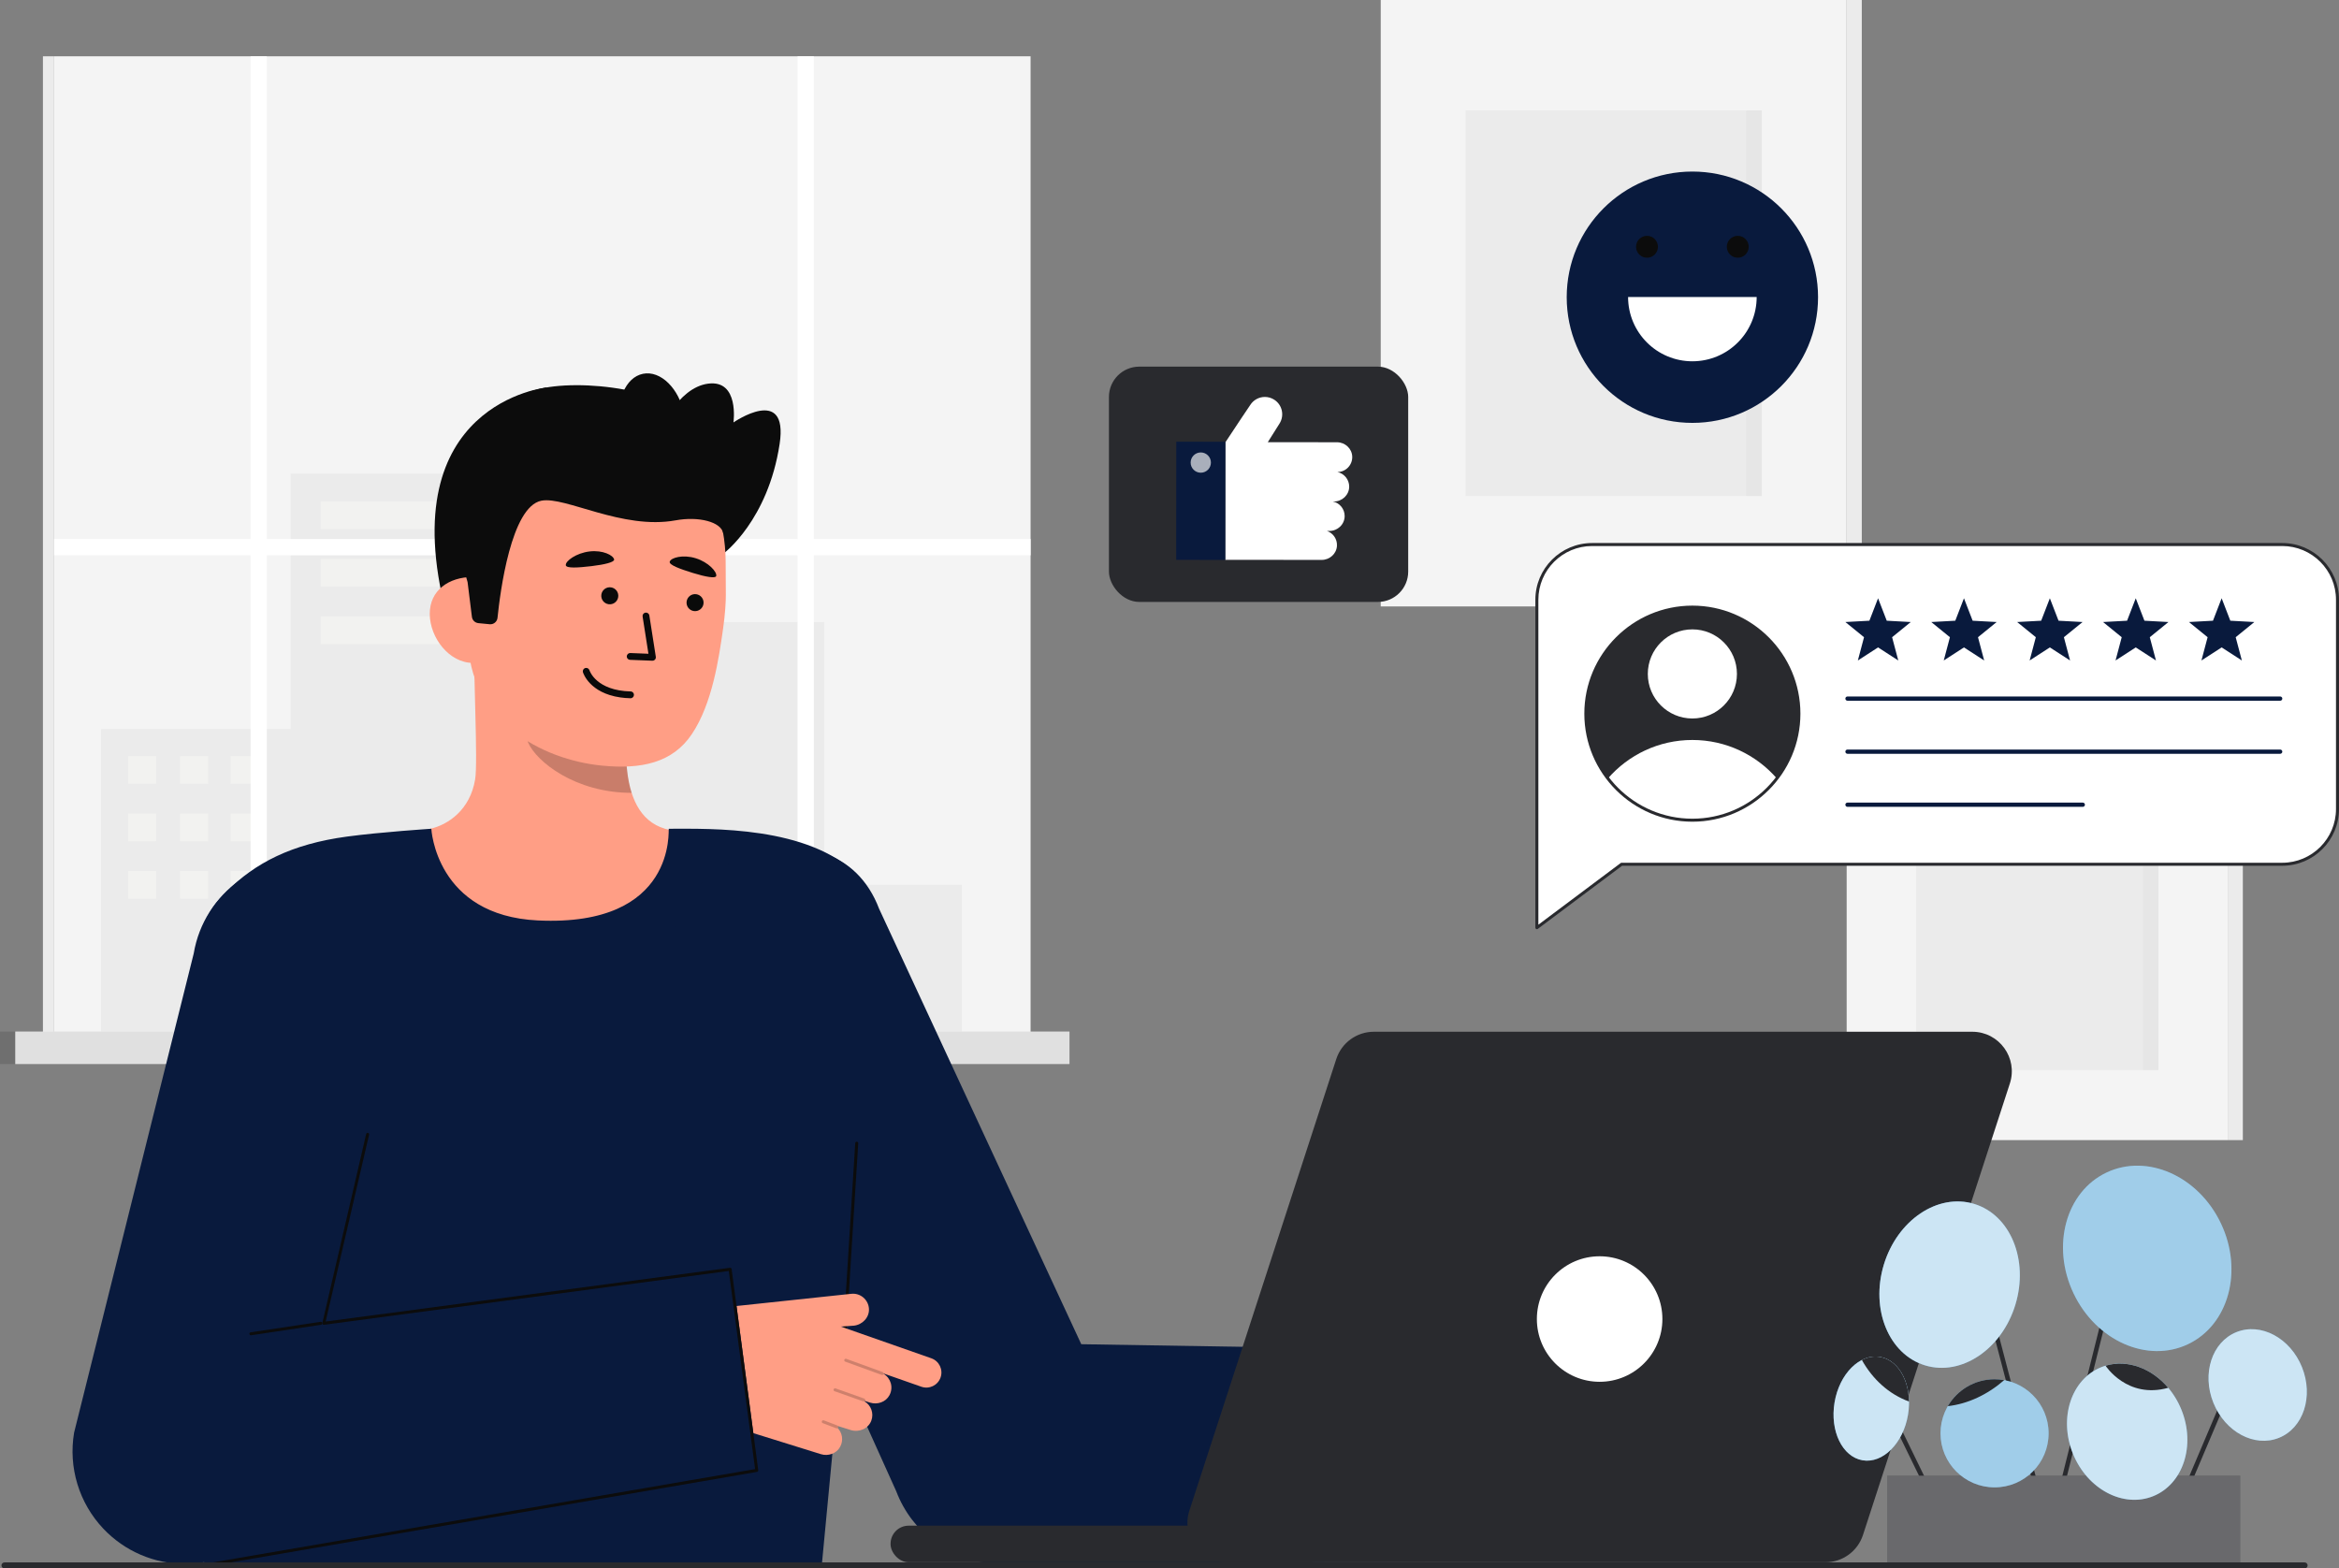<svg id="Layer_2" data-name="Layer 2" xmlns="http://www.w3.org/2000/svg" viewBox="0 0 779.067 522.424" style="width: 100%; height: 100%;">
  <rect x="0" y="0" width="779.067" height="522.424" fill="#808080" stroke="none"/>
  <g id="Layer_2-2" data-name="Layer 2">
    <g>
      <g>
        <rect x="459.893" width="155.191" height="201.999" fill="#f4f4f4"></rect>
        <rect x="615.083" width="5.034" height="201.999" transform="translate(1235.201 201.999) rotate(180)" fill="#f4f4f4"></rect>
        <rect x="615.083" width="5.034" height="201.999" transform="translate(1235.201 201.999) rotate(180)" fill="#292a2e" opacity=".05"></rect>
        <rect x="488.163" y="36.797" width="98.651" height="128.406" fill="#292a2e" opacity=".05"></rect>
        <rect x="581.672" y="36.797" width="5.141" height="128.406" fill="#292a2e" opacity=".03"></rect>
        <rect x="615.083" y="251.674" width="126.921" height="128.086" fill="#f4f4f4"></rect>
        <rect x="638.204" y="275.007" width="80.68" height="81.421" fill="#292a2e" opacity=".05"></rect>
        <rect x="742.004" y="251.674" width="5.034" height="128.086" transform="translate(1489.043 631.434) rotate(180)" fill="#f4f4f4"></rect>
        <rect x="742.004" y="251.674" width="5.034" height="128.086" transform="translate(1489.043 631.434) rotate(180)" fill="#292a2e" opacity=".05"></rect>
        <rect x="713.742" y="275.007" width="5.141" height="81.421" fill="#292a2e" opacity=".03"></rect>
      </g>
      <g>
        <rect id="c_3_c" x="18.026" y="18.753" width="325.24" height="325.24" fill="#f4f4f4"></rect>
        <rect id="c_3_c-2" data-name="c_3_c" x="14.299" y="18.753" width="3.728" height="325.24" fill="#f4f4f4"></rect>
        <rect id="c_3_c-3" data-name="c_3_c" x="14.299" y="18.753" width="3.728" height="325.24" fill="#292a2e" opacity=".05"></rect>
        <polygon id="c_3_c-4" data-name="c_3_c" points="96.817 242.87 96.817 157.777 166.521 157.777 166.521 207.214 274.493 207.214 274.493 294.749 320.383 294.749 320.383 343.993 274.493 343.993 265.653 343.993 33.672 343.993 33.672 242.87 96.817 242.87" fill="#292a2e" opacity=".05"></polygon>
        <g id="c_3_wh">
          <rect id="c_3_wh-2" data-name="c_3_wh" x="106.815" y="167.016" width="50.759" height="9.239" fill="#fffffa" opacity=".34"></rect>
          <rect id="c_3_wh-3" data-name="c_3_wh" x="106.815" y="186.162" width="50.759" height="9.239" fill="#fffffa" opacity=".34"></rect>
          <rect id="c_3_wh-4" data-name="c_3_wh" x="106.815" y="205.307" width="50.759" height="9.239" fill="#fffffa" opacity=".34"></rect>
        </g>
        <g id="c_3_wh-5" data-name="c_3_wh">
          <rect id="c_3_wh-6" data-name="c_3_wh" x="42.673" y="251.839" width="9.356" height="9.239" fill="#fffffa" opacity=".34"></rect>
          <rect id="c_3_wh-7" data-name="c_3_wh" x="42.673" y="270.984" width="9.356" height="9.239" fill="#fffffa" opacity=".34"></rect>
          <rect id="c_3_wh-8" data-name="c_3_wh" x="42.673" y="290.13" width="9.356" height="9.239" fill="#fffffa" opacity=".34"></rect>
          <rect id="c_3_wh-9" data-name="c_3_wh" x="59.981" y="251.839" width="9.356" height="9.239" fill="#fffffa" opacity=".34"></rect>
          <rect id="c_3_wh-10" data-name="c_3_wh" x="59.981" y="270.984" width="9.356" height="9.239" fill="#fffffa" opacity=".34"></rect>
          <rect id="c_3_wh-11" data-name="c_3_wh" x="59.981" y="290.13" width="9.356" height="9.239" fill="#fffffa" opacity=".34"></rect>
          <rect id="c_3_wh-12" data-name="c_3_wh" x="76.821" y="251.839" width="9.356" height="9.239" fill="#fffffa" opacity=".34"></rect>
          <rect id="c_3_wh-13" data-name="c_3_wh" x="76.821" y="270.984" width="9.356" height="9.239" fill="#fffffa" opacity=".34"></rect>
          <rect id="c_3_wh-14" data-name="c_3_wh" x="76.821" y="290.13" width="9.356" height="9.239" fill="#fffffa" opacity=".34"></rect>
        </g>
        <polygon points="18.026 179.549 83.47 179.549 83.47 18.753 88.882 18.753 88.882 179.549 265.653 179.549 265.653 18.753 271.065 18.753 271.065 179.549 343.267 179.549 343.267 184.961 271.065 184.961 271.065 343.993 265.653 343.993 265.653 184.961 88.882 184.961 88.882 343.993 83.47 343.993 83.47 184.961 18.026 184.961 18.026 179.549" fill="#fff"></polygon>
        <rect id="c_3_c-5" data-name="c_3_c" x="5.07" y="343.601" width="351.153" height="10.816" fill="#f4f4f4"></rect>
        <rect id="c_3_c-6" data-name="c_3_c" x="5.07" y="343.601" width="351.153" height="10.816" fill="#292a2e" opacity=".1"></rect>
        <rect id="c_3_c-7" data-name="c_3_c" x="0" y="343.601" width="5.07" height="10.816" fill="#292a2e" opacity=".1"></rect>
        <rect id="c_3_c-8" data-name="c_3_c" x="0" y="343.601" width="5.07" height="10.816" fill="#292a2e" opacity=".1"></rect>
      </g>
      <g>
        <g>
          <path id="sk" d="m231.009,278.479c-.227-.03-2.745,41.746-51.276,38.104-33.598-2.517-45.577-38.163-46.347-38.163,3.622-.77,8.099-1.938,9.878-2.339,5.911-1.332,13.29-6.209,14.995-16.483.983-5.922-.684-36.216-.171-42.207l51.573,11.511c-.72,12.653-5.764,41.987,11.913,47.179,2.941.859,6.11,1.648,9.436,2.398Z" fill="#ff9e85"></path>
          <path id="sh" d="m210.383,264.092c-.731-2.332-1.165-4.359-1.551-8.004-.691-6.518-.323-12.511.337-18.617-10.419-1.387-20.421-5.769-28.504-12.488-.958,3.537-6.224,18.99-4.766,22.351,2.756,6.354,15.709,16.758,34.484,16.758Z" fill="#0c0c0c" opacity=".22"></path>
          <g>
            <path d="m241.051,184.335s14.799-10.998,18.637-36.539c2.971-19.776-15.386-7.087-15.386-7.087,0,0,2.001-14.26-8.406-12.922-10.407,1.339-16.347,16.29-16.347,16.29" fill="#0c0c0c"></path>
            <path d="m182.127,129.057s-51.644,5.147-33.513,75.211l4.564.34,9.264.69" fill="#0c0c0c"></path>
            <path d="m200.607,255.031c-20.332-1.977-44.587-15.014-44.732-42.634l-.131-24.922c-.145-27.62,14.245-50.087,40.25-50.223h0c26.006-.136,45.561,22.152,45.706,49.772l.058,11.033c.012,2.271-.205,6.348-.911,11.317-1.408,9.914-3.588,24.988-10.401,35.146-6.432,9.589-16.85,11.773-29.84,10.51Z" fill="#ff9e85"></path>
            <g>
              <g>
                <circle id="e1_eye" cx="231.508" cy="200.732" r="2.836" transform="translate(-.289 401.129) rotate(-81.772)" fill="#0a0a0a"></circle>
                <g id="e1_n">
                  <path d="m209.735,219.777c-.568-.082-.993-.581-.969-1.167.024-.626.552-1.114,1.178-1.089l6.035.238-1.942-12.405c-.096-.619.327-1.199.946-1.296.618-.096,1.199.326,1.296.945l2.155,13.768c.052.335-.049.676-.274.93s-.553.392-.892.379l-7.414-.293c-.04-.002-.08-.005-.118-.011Z" fill="#0a0a0a"></path>
                </g>
                <g id="e1_m">
                  <path d="m206.577,232.299c-10.176-1.471-12.315-8.058-12.409-8.366-.183-.599.154-1.233.752-1.417.595-.184,1.227.151,1.414.745.089.28,2.323,6.768,13.714,7.049.639.013,1.122.536,1.107,1.162-.016.626-.536,1.121-1.162,1.106-1.229-.03-2.367-.128-3.417-.279Z" fill="#0a0a0a"></path>
                </g>
                <path id="e1_eb" d="m204.55,186.359c.149.875-3.074,1.686-7.518,2.213s-8.434.794-8.573-.302c-.175-1.385,3.466-4.06,7.909-4.588,4.443-.528,7.947,1.301,8.181,2.677Z" fill="#0a0a0a"></path>
                <circle id="e1_eye-2" data-name="e1_eye" cx="203.106" cy="198.451" r="2.836" transform="translate(-22.37 371.066) rotate(-81.772)" fill="#0a0a0a"></circle>
              </g>
              <path id="e1_eb-2" data-name="e1_eb" d="m238.552,191.875c-.219.86-3.494.293-7.769-1.027-4.275-1.32-8.031-2.696-7.713-3.755.402-1.337,4.374-2.467,8.649-1.147,4.275,1.32,7.178,4.576,6.833,5.929Z" fill="#0a0a0a"></path>
            </g>
            <path d="m157.535,220.803c-7.903.041-14.354-8.38-14.395-16.283-.041-7.903,6.342-12.295,14.245-12.336l4.1,5.274,2.845,23.31-6.795.036Z" fill="#ff9e85"></path>
            <path d="m163.085,207.929c1.317.128,2.491-.826,2.626-2.142.868-8.505,4.52-37.031,14.609-39.007,7.904-1.548,26.958,9.789,44.711,6.541,7.766-1.421,15.114.553,15.836,4.222.286,1.453,5.273-19.355-6.754-35.265-9.575-12.667-41.192-16.46-55.619-12.438-39.947,11.137-22.752,64.052-22.752,64.052l1.439,11.574c.139,1.118,1.034,1.989,2.155,2.098l3.748.364Z" fill="#0c0c0c"></path>
            <ellipse cx="217.307" cy="140.119" rx="10.82" ry="15.926" transform="translate(-23.364 45.603) rotate(-11.373)" fill="#0c0c0c"></ellipse>
          </g>
        </g>
        <path id="b_1_b" d="m179.193,306.594c-34.092-1.607-35.527-30.544-35.527-30.544,0,0-16.892,1.092-28.121,2.611-18.384,2.487-30.512,8.721-40.163,18.372-8.978,8.978-14.444,18.692-8.66,80.711,4.188,44.906,1.24,143.679,1.24,143.679h205.75s12.338-129.465,14.058-149.679c3.283-38.589,5.948-72.206-2.064-80.218-16.471-16.471-48.797-15.476-62.958-15.474-.231,0,2.873,32.73-43.555,30.541Z" fill="#091a3d"></path>
        <path id="b_4_b" d="m479.471,520.092l-148.596.734c-14.556-1.052-27.179-10.453-32.357-24.097l-73.292-162.603c-7.349-19.363,2.392-41.017,21.755-48.365,19.366-7.349,38.483-2.408,45.832,16.954l67.335,145.031,122.336,1.985s-2.092,70.427-3.013,70.36Z" fill="#091a3d"></path>
        <path d="m284.861,380.766c.018-.275.255-.486.53-.468.276.018.485.255.468.53l-4.183,66.828c-.016.251-.215.448-.459.467-.023.002-.047.002-.071,0-.276-.018-.485-.255-.468-.53" fill="#0c0c0c"></path>
        <g id="b_4_ha">
          <path d="m310.204,452.432l-30.135-10.563,4.326-.299c2.865-.314,5.197-2.74,5.033-5.617-.175-3.068-2.878-5.326-5.893-4.996l-53.314,5.665,1.385,17.133c.88,10.885,8.277,20.148,18.698,23.415l23.088,7.192c2.456.77,5.228-.185,6.446-2.452,1.177-2.19.689-4.664-.836-6.252.066-.054.127-.116.159-.201.061-.161.026-.33-.066-.461l4.256,1.334c2.75.862,5.86-.425,6.864-3.126.926-2.489-.123-5.178-2.292-6.449.052-.026.09-.062.131-.105l1.749.548c2.456.77,5.228-.186,6.446-2.452,1.426-2.652.415-5.726-1.931-7.13.009-.036.016-.072.016-.108l12.549,4.399c2.616.917,5.481-.46,6.398-3.077.917-2.616-.46-5.481-3.077-6.398Z" fill="#ff9e85"></path>
          <path id="b_4_ha_sh" d="m293.84,457.998c-.057,0-.114-.01-.171-.03l-12.139-4.414c-.259-.094-.394-.381-.299-.641.094-.259.381-.392.641-.299l12.139,4.414c.259.094.394.381.299.641-.074.203-.266.329-.47.329Z" fill="#0a0a0a" opacity=".2"></path>
          <path id="b_4_ha_sh-2" data-name="b_4_ha_sh" d="m287.703,466.824c-.056,0-.112-.009-.167-.029l-9.568-3.395c-.26-.092-.396-.378-.304-.638.092-.261.378-.397.638-.304l9.568,3.395c.26.092.396.378.304.638-.073.205-.266.333-.471.333Z" fill="#0a0a0a" opacity=".2"></path>
          <path id="b_4_ha_sh-3" data-name="b_4_ha_sh" d="m278.694,475.779c-.059,0-.12-.011-.178-.033l-4.481-1.709c-.258-.098-.387-.387-.289-.645.098-.26.386-.39.646-.289l4.481,1.709c.258.098.387.387.289.645-.076.2-.266.322-.467.322Z" fill="#0a0a0a" opacity=".2"></path>
        </g>
        <path id="b_4_b-2" data-name="b_4_b" d="m252.557,489.729l-186.838,30.975c-1.356.147-2.712.22-4.061.22-10.264,0-20.15-4.216-27.274-11.767-8.061-8.545-11.652-20.372-9.703-31.955l39.842-159.603c3.437-20.423,22.775-34.19,43.202-30.759,20.423,3.436,34.195,22.778,30.759,43.202l-30.555,111.235,135.764-18.546,8.865,66.997Z" fill="#091a3d"></path>
        <g id="b_4_st">
          <path d="m83.573,444.769c-.244,0-.457-.178-.494-.426-.041-.273.147-.527.42-.568l23.288-3.487c.283-.043.528.147.569.42.041.273-.147.527-.42.568l-23.288,3.487c-.025.004-.05.006-.075.006Z" fill="#0c0c0c"></path>
        </g>
        <g id="b_4_st-2" data-name="b_4_st">
          <path d="m70.92,521.424c-.248,0-.462-.184-.495-.436-.036-.273.157-.524.431-.561l180.654-31.077-8.757-66.001-134.825,17.929c-.158.019-.315-.035-.425-.148-.11-.114-.16-.274-.134-.431l14.589-62.941c.045-.272.298-.461.576-.41.272.046.456.304.41.576l-14.477,62.273,134.661-17.907c.133-.019.269.02.375.103s.174.206.188.34l8.865,66.997c.029.27-.163.515-.432.55l-181.139,31.141c-.022.003-.044.004-.065.004Z" fill="#0c0c0c"></path>
        </g>
      </g>
      <g>
        <path d="m396.161,503.145l48.924-150.389c1.764-5.421,6.817-9.091,12.518-9.091h199.318c8.945,0,15.285,8.73,12.518,17.236l-48.924,150.389c-1.764,5.421-6.817,9.091-12.518,9.091h-199.318c-8.945,0-15.285-8.73-12.518-17.236Z" fill="#292a2e"></path>
        <rect x="296.628" y="508.186" width="145.462" height="12.194" rx="6.02" ry="6.02" fill="#292a2e"></rect>
        <circle cx="532.8" cy="439.359" r="20.905" fill="#fff"></circle>
      </g>
      <g>
        <path d="m760.178,287.874h-220.066l-28.216,21.134v-109.241c0-10.156,8.233-18.389,18.389-18.389h229.894c10.156,0,18.389,8.233,18.389,18.389v69.719c0,10.156-8.233,18.389-18.389,18.389Z" fill="#fff"></path>
        <path d="m511.895,309.508c-.076,0-.153-.018-.224-.053-.169-.085-.276-.258-.276-.447v-109.241c0-10.415,8.474-18.889,18.889-18.889h229.895c10.415,0,18.889,8.474,18.889,18.889v69.719c0,10.415-8.474,18.889-18.889,18.889h-219.899l-28.084,21.034c-.088.066-.193.1-.3.1Zm18.389-127.63c-9.864,0-17.889,8.025-17.889,17.889v108.242l27.417-20.535c.087-.064.191-.1.3-.1h220.066c9.864,0,17.889-8.025,17.889-17.889v-69.719c0-9.864-8.024-17.889-17.889-17.889h-229.895Z" fill="#292a2e"></path>
      </g>
      <path d="m759.479,233.406h-144.125c-.391,0-.707-.317-.707-.707s.316-.707.707-.707h144.125c.391,0,.707.317.707.707s-.316.707-.707.707Z" fill="#091a3d"></path>
      <path d="m759.479,251.08h-144.125c-.391,0-.707-.317-.707-.707s.316-.707.707-.707h144.125c.391,0,.707.317.707.707s-.316.707-.707.707Z" fill="#091a3d"></path>
      <path d="m693.734,268.753h-78.379c-.391,0-.707-.317-.707-.707s.316-.707.707-.707h78.379c.391,0,.707.317.707.707s-.316.707-.707.707Z" fill="#091a3d"></path>
      <circle cx="563.689" cy="237.714" r="35.486" fill="#292a2e"></circle>
      <g>
        <polygon points="625.54 199.278 628.43 206.754 636.433 207.191 630.215 212.25 632.272 219.997 625.54 215.646 618.808 219.997 620.865 212.25 614.648 207.191 622.651 206.754 625.54 199.278" fill="#091a3d"></polygon>
        <polygon points="654.15 199.278 657.04 206.754 665.043 207.191 658.825 212.25 660.882 219.997 654.15 215.646 647.418 219.997 649.475 212.25 643.258 207.191 651.261 206.754 654.15 199.278" fill="#091a3d"></polygon>
        <polygon points="682.76 199.278 685.65 206.754 693.653 207.191 687.435 212.25 689.492 219.997 682.76 215.646 676.028 219.997 678.085 212.25 671.868 207.191 679.871 206.754 682.76 199.278" fill="#091a3d"></polygon>
        <polygon points="711.37 199.278 714.26 206.754 722.263 207.191 716.046 212.25 718.102 219.997 711.37 215.646 704.638 219.997 706.695 212.25 700.478 207.191 708.481 206.754 711.37 199.278" fill="#091a3d"></polygon>
        <polygon points="739.98 199.278 742.87 206.754 750.873 207.191 744.656 212.25 746.712 219.997 739.98 215.646 733.248 219.997 735.305 212.25 729.088 207.191 737.091 206.754 739.98 199.278" fill="#091a3d"></polygon>
      </g>
      <g>
        <rect x="369.359" y="122.122" width="99.682" height="78.376" rx="10.111" ry="10.111" fill="#292a2e"></rect>
        <g>
          <path d="m444.306,167.039h-.359c2.256.479,3.945,2.485,3.928,4.885-.017,2.748-2.331,4.929-5.079,4.926h-.831c2.027.694,3.463,2.659,3.346,4.95-.137,2.656-2.42,4.7-5.079,4.697h-1.531l-30.603-.027.044-39.132c2.998-4.618,8.275-12.422,8.275-12.422,1.097-1.74,2.97-2.697,4.888-2.697,1.053,0,2.119.291,3.076.892,2.697,1.699,3.507,5.264,1.805,7.961l-3.914,6.214,4.615.007,3.281.003,15.16.017c2.687.003,4.974,2.092,5.069,4.779.099,2.817-2.15,5.131-4.943,5.138,2.256.479,3.945,2.485,3.931,4.885-.02,2.748-2.335,4.929-5.079,4.926Z" fill="#fff"></path>
          <polygon points="408.141 147.152 408.141 147.336 408.111 186.468 408.111 186.502 391.765 186.475 391.796 147.124 408.141 147.152" fill="#091a3d"></polygon>
          <circle cx="399.953" cy="154.081" r="3.377" fill="#fff" opacity=".65"></circle>
        </g>
      </g>
      <g>
        <circle cx="563.693" cy="99" r="41.858" fill="#091a3d"></circle>
        <path d="m585.107,98.928c0,11.827-9.588,21.414-21.414,21.414s-21.414-9.588-21.414-21.414h42.829Z" fill="#fff"></path>
        <g>
          <circle cx="548.577" cy="82.201" r="3.647" fill="#0c0c0c"></circle>
          <circle cx="578.808" cy="82.201" r="3.647" fill="#0c0c0c"></circle>
        </g>
      </g>
      <circle cx="563.689" cy="224.479" r="14.842" fill="#fff"></circle>
      <path d="m591.848,259.318c-6.49,8.44-16.69,13.88-28.16,13.88s-21.67-5.44-28.15-13.88c6.83-7.86,16.91-12.84,28.15-12.84s21.32,4.98,28.16,12.84Z" fill="#fff"></path>
      <path d="m563.689,273.7c-19.843,0-35.986-16.143-35.986-35.986s16.144-35.986,35.986-35.986,35.985,16.143,35.985,35.986-16.143,35.986-35.985,35.986Zm0-70.972c-19.292,0-34.986,15.694-34.986,34.986s15.694,34.986,34.986,34.986,34.985-15.694,34.985-34.986-15.694-34.986-34.985-34.986Z" fill="#292a2e"></path>
      <g>
        <path d="m646.335,505.274c-.28,0-.548-.156-.679-.424l-19.908-40.832c-.183-.375-.027-.827.348-1.009.375-.182.827-.027,1.009.348l19.908,40.832c.183.375.027.827-.348,1.009-.107.052-.219.076-.33.076Z" fill="#292a2e"></path>
        <path d="m679.987,502.904c-.335,0-.641-.224-.73-.563l-23.037-87.951c-.106-.403.136-.816.539-.921.405-.105.816.136.921.539l23.037,87.951c.106.403-.136.816-.539.921-.064.017-.129.025-.192.025Z" fill="#292a2e"></path>
        <path d="m723.932,506.797c-.098,0-.198-.02-.294-.06-.384-.163-.563-.606-.4-.99l23.814-56.084c.163-.384.607-.563.99-.4.384.163.563.606.4.99l-23.814,56.084c-.122.287-.401.46-.695.46Z" fill="#292a2e"></path>
        <path d="m680.842,519.792c-.061,0-.122-.007-.184-.022-.404-.101-.65-.511-.549-.915l27.672-110.7c.102-.404.512-.649.915-.549.404.101.65.511.549.915l-27.672,110.7c-.086.343-.394.572-.732.572Z" fill="#292a2e"></path>
        <ellipse cx="715.192" cy="419.162" rx="27.171" ry="31.646" transform="translate(-110.709 347.859) rotate(-25.44)" fill="#60acdb"></ellipse>
        <ellipse cx="715.192" cy="419.162" rx="27.171" ry="31.646" transform="translate(-110.709 347.859) rotate(-25.44)" fill="#fff" opacity=".4"></ellipse>
        <ellipse cx="751.981" cy="461.33" rx="15.905" ry="18.98" transform="translate(-117.899 314.327) rotate(-21.937)" fill="#60acdb"></ellipse>
        <ellipse cx="649.373" cy="427.903" rx="28.107" ry="22.901" transform="translate(51.41 925.121) rotate(-73.127)" fill="#60acdb"></ellipse>
        <ellipse cx="623.283" cy="469.193" rx="17.458" ry="12.404" transform="translate(57.578 1006.411) rotate(-80.492)" fill="#60acdb"></ellipse>
        <rect x="628.599" y="491.538" width="117.544" height="29.292" fill="#292a2e"></rect>
        <rect x="628.599" y="491.538" width="117.544" height="29.292" fill="#fff" opacity=".3"></rect>
        <ellipse cx="708.512" cy="476.891" rx="19.492" ry="23.154" transform="translate(-126.859 299.214) rotate(-21.937)" fill="#60acdb"></ellipse>
        <circle cx="664.342" cy="477.425" r="18.008" fill="#60acdb"></circle>
        <ellipse cx="751.981" cy="461.33" rx="15.905" ry="18.98" transform="translate(-117.899 314.327) rotate(-21.937)" fill="#fff" opacity=".68"></ellipse>
        <ellipse cx="649.373" cy="427.903" rx="28.107" ry="22.901" transform="translate(51.41 925.121) rotate(-73.127)" fill="#fff" opacity=".68"></ellipse>
        <ellipse cx="623.283" cy="469.193" rx="17.458" ry="12.404" transform="translate(57.578 1006.411) rotate(-80.492)" fill="#fff" opacity=".68"></ellipse>
        <ellipse cx="708.512" cy="476.891" rx="19.492" ry="23.154" transform="translate(-126.859 299.214) rotate(-21.937)" fill="#fff" opacity=".68"></ellipse>
        <circle cx="664.342" cy="477.425" r="18.008" fill="#fff" opacity=".4"></circle>
        <path d="m722.184,462.264c-13.669,3.819-20.861-7.351-20.861-7.351l.008-.015c7.291-2.174,15.374.883,20.854,7.366Z" fill="#292a2e"></path>
        <path d="m635.848,466.838c-6.74-2.476-12.114-7.434-15.706-13.842,1.91-.974,3.97-1.366,6.023-1.019,5.691.951,9.555,7.223,9.683,14.861Z" fill="#292a2e"></path>
        <path d="m667.556,459.706c-5.57,4.845-12.091,7.91-18.786,8.672,3.125-5.359,8.929-8.959,15.571-8.959,1.102,0,2.174.098,3.215.287Z" fill="#292a2e"></path>
      </g>
      <path d="m767.616,522.424H1.487c-.552,0-1-.448-1-1s.448-1,1-1h766.129c.552,0,1,.448,1,1s-.448,1-1,1Z" fill="#292a2e"></path>
    </g>
  </g>
</svg>